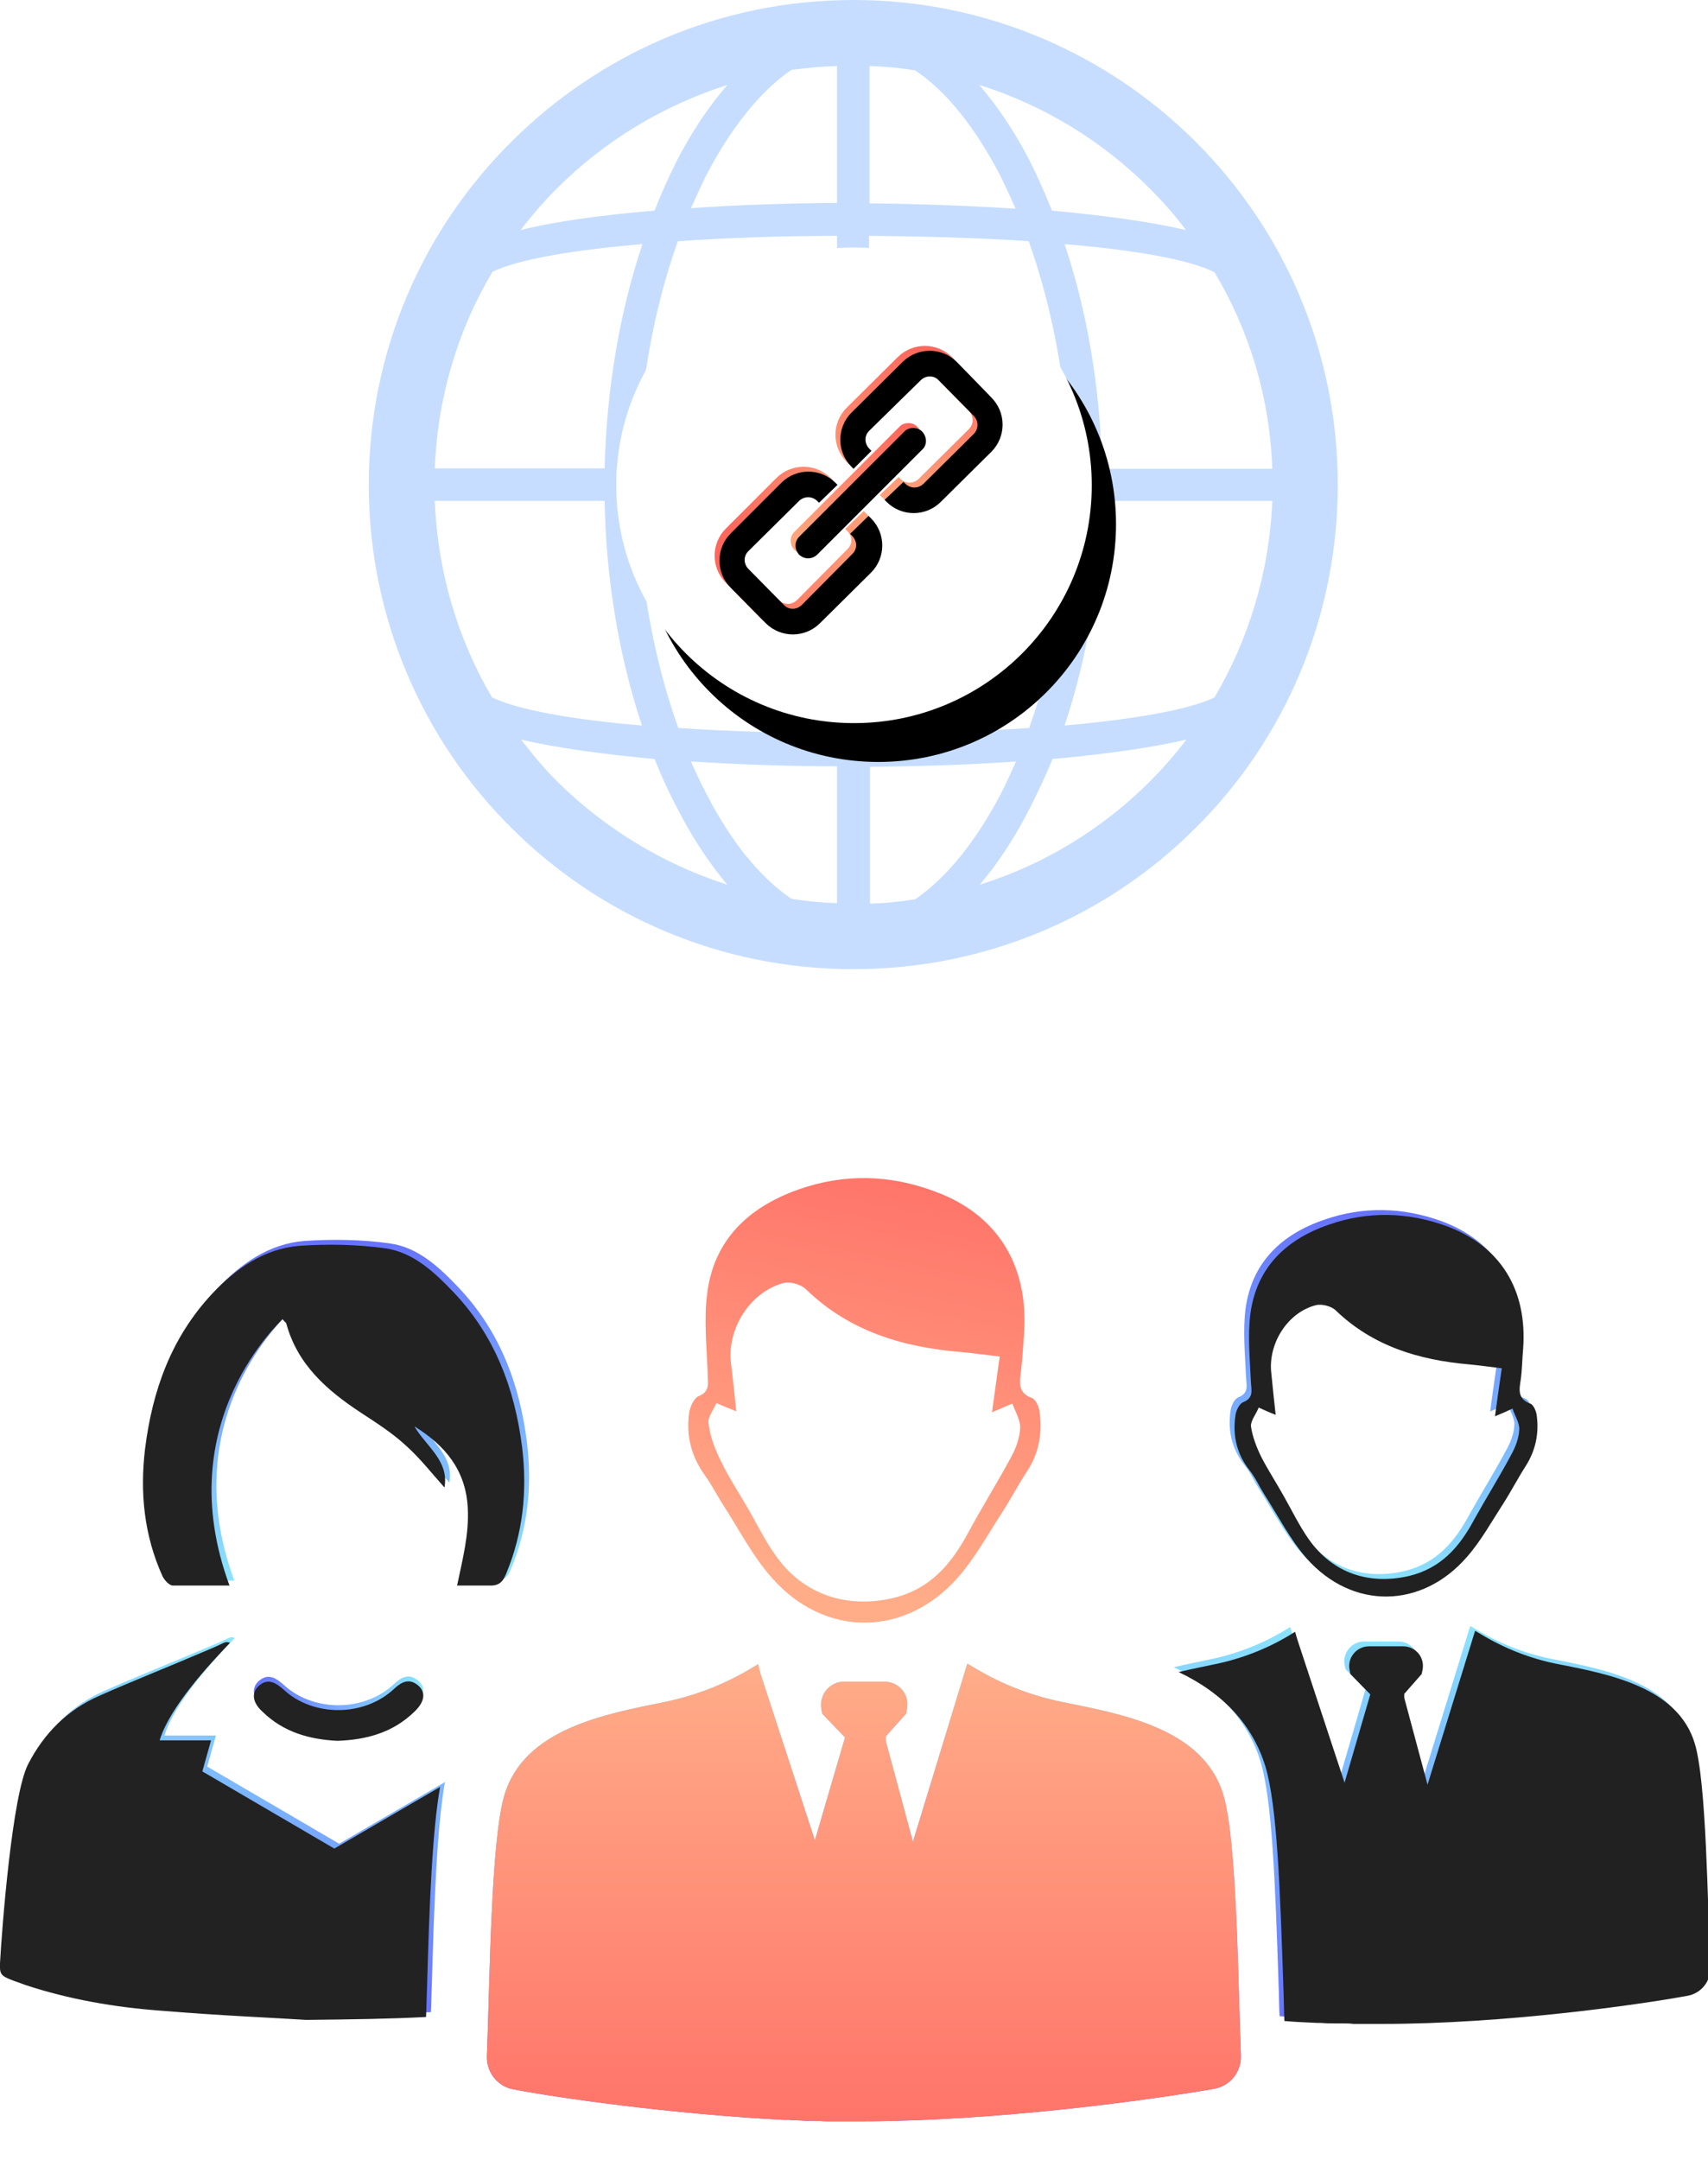 <?xml version="1.0" encoding="utf-8"?>
<!-- Generator: Adobe Illustrator 21.1.0, SVG Export Plug-In . SVG Version: 6.00 Build 0)  -->
<svg version="1.1" id="Layer_1" xmlns="http://www.w3.org/2000/svg" xmlns:xlink="http://www.w3.org/1999/xlink" x="0px" y="0px"
	 viewBox="0 0 352 445" style="enable-background:new 0 0 352 445;" xml:space="preserve">
<style type="text/css">
	.st0{filter:url(#filter-1);}
	.st1{fill:url(#SVGID_1_);}
	.st2{fill:url(#SVGID_2_);}
	.st3{fill:url(#SVGID_3_);}
	.st4{opacity:0.868;}
	.st5{fill:url(#path-6_2_);}
	.st6{filter:url(#filter-7);}
	.st7{fill:url(#path-8_2_);}
	.st8{filter:url(#filter-9);}
	.st9{opacity:0.866;}
	.st10{fill:url(#path-11_2_);}
	.st11{filter:url(#filter-12);}
	.st12{fill:url(#path-13_2_);}
	.st13{filter:url(#filter-14);}
	.st14{fill:url(#path-15_2_);}
	.st15{filter:url(#filter-16);}
	.st16{opacity:0.43;}
	.st17{fill:#7CB0FF;}
	.st18{filter:url(#filter-18);}
	.st19{fill:#FFFFFF;}
	.st20{fill:url(#path-20_2_);}
	.st21{filter:url(#filter-21);}
	.st22{fill:url(#path-23_2_);}
	.st23{filter:url(#filter-24);}
	.st24{fill:url(#path-26_2_);}
	.st25{filter:url(#filter-27);}
</style>
<filter  filterUnits="objectBoundingBox" height="107.4%" id="filter-9" width="105.5%" x="-2.7%" y="-3.7%">
	<feGaussianBlur  in="SourceAlpha" result="shadowBlurInner1" stdDeviation="2.5"></feGaussianBlur>
	<feOffset  dx="1" dy="1" in="shadowBlurInner1" result="shadowOffsetInner1"></feOffset>
	<feComposite  in="shadowOffsetInner1" in2="SourceAlpha" k2="-1" k3="1" operator="arithmetic" result="shadowInnerInner1">
		</feComposite>
	<feColorMatrix  in="shadowInnerInner1" type="matrix" values="0 0 0 0 0   0 0 0 0 0   0 0 0 0 0  0 0 0 0.323 0">
		</feColorMatrix>
</filter>
<filter  filterUnits="objectBoundingBox" height="107.6%" id="filter-7" width="109.6%" x="-4.8%" y="-3.8%">
	<feGaussianBlur  in="SourceAlpha" result="shadowBlurInner1" stdDeviation="2.5"></feGaussianBlur>
	<feOffset  dx="1" dy="1" in="shadowBlurInner1" result="shadowOffsetInner1"></feOffset>
	<feComposite  in="shadowOffsetInner1" in2="SourceAlpha" k2="-1" k3="1" operator="arithmetic" result="shadowInnerInner1">
		</feComposite>
	<feColorMatrix  in="shadowInnerInner1" type="matrix" values="0 0 0 0 0   0 0 0 0 0   0 0 0 0 0  0 0 0 0.323 0">
		</feColorMatrix>
</filter>
<filter  filterUnits="objectBoundingBox" height="118.6%" id="filter-27" width="118.6%" x="-9.3%" y="-9.3%">
	<feGaussianBlur  in="SourceAlpha" result="shadowBlurInner1" stdDeviation="2"></feGaussianBlur>
	<feOffset  dx="1" dy="1" in="shadowBlurInner1" result="shadowOffsetInner1"></feOffset>
	<feComposite  in="shadowOffsetInner1" in2="SourceAlpha" k2="-1" k3="1" operator="arithmetic" result="shadowInnerInner1">
		</feComposite>
	<feColorMatrix  in="shadowInnerInner1" type="matrix" values="0 0 0 0 0   0 0 0 0 0   0 0 0 0 0  0 0 0 0.19 0">
		</feColorMatrix>
</filter>
<filter  filterUnits="objectBoundingBox" height="115.0%" id="filter-24" width="114.9%" x="-7.5%" y="-7.5%">
	<feGaussianBlur  in="SourceAlpha" result="shadowBlurInner1" stdDeviation="2"></feGaussianBlur>
	<feOffset  dx="1" dy="1" in="shadowBlurInner1" result="shadowOffsetInner1"></feOffset>
	<feComposite  in="shadowOffsetInner1" in2="SourceAlpha" k2="-1" k3="1" operator="arithmetic" result="shadowInnerInner1">
		</feComposite>
	<feColorMatrix  in="shadowInnerInner1" type="matrix" values="0 0 0 0 0   0 0 0 0 0   0 0 0 0 0  0 0 0 0.19 0">
		</feColorMatrix>
</filter>
<filter  filterUnits="objectBoundingBox" height="115.0%" id="filter-21" width="114.9%" x="-7.5%" y="-7.5%">
	<feGaussianBlur  in="SourceAlpha" result="shadowBlurInner1" stdDeviation="2"></feGaussianBlur>
	<feOffset  dx="1" dy="1" in="shadowBlurInner1" result="shadowOffsetInner1"></feOffset>
	<feComposite  in="shadowOffsetInner1" in2="SourceAlpha" k2="-1" k3="1" operator="arithmetic" result="shadowInnerInner1">
		</feComposite>
	<feColorMatrix  in="shadowInnerInner1" type="matrix" values="0 0 0 0 0   0 0 0 0 0   0 0 0 0 0  0 0 0 0.19 0">
		</feColorMatrix>
</filter>
<filter  filterUnits="objectBoundingBox" height="224.5%" id="filter-18" width="224.5%" x="-57.1%" y="-54.1%">
	<feOffset  dx="5" dy="8" in="SourceAlpha" result="shadowOffsetOuter1"></feOffset>
	<feGaussianBlur  in="shadowOffsetOuter1" result="shadowBlurOuter1" stdDeviation="19"></feGaussianBlur>
	<feColorMatrix  in="shadowBlurOuter1" type="matrix" values="0 0 0 0 0   0 0 0 0 0   0 0 0 0 0  0 0 0 0.169 0">
		</feColorMatrix>
</filter>
<filter  filterUnits="objectBoundingBox" height="107.7%" id="filter-16" width="106.6%" x="-3.3%" y="-3.9%">
	<feGaussianBlur  in="SourceAlpha" result="shadowBlurInner1" stdDeviation="2.5"></feGaussianBlur>
	<feOffset  dx="-1" dy="1" in="shadowBlurInner1" result="shadowOffsetInner1"></feOffset>
	<feComposite  in="shadowOffsetInner1" in2="SourceAlpha" k2="-1" k3="1" operator="arithmetic" result="shadowInnerInner1">
		</feComposite>
	<feColorMatrix  in="shadowInnerInner1" type="matrix" values="0 0 0 0 0   0 0 0 0 0   0 0 0 0 0  0 0 0 0.323 0">
		</feColorMatrix>
</filter>
<filter  filterUnits="objectBoundingBox" height="108.5%" id="filter-14" width="107.6%" x="-3.8%" y="-4.3%">
	<feGaussianBlur  in="SourceAlpha" result="shadowBlurInner1" stdDeviation="2.5"></feGaussianBlur>
	<feOffset  dx="-1" dy="1" in="shadowBlurInner1" result="shadowOffsetInner1"></feOffset>
	<feComposite  in="shadowOffsetInner1" in2="SourceAlpha" k2="-1" k3="1" operator="arithmetic" result="shadowInnerInner1">
		</feComposite>
	<feColorMatrix  in="shadowInnerInner1" type="matrix" values="0 0 0 0 0   0 0 0 0 0   0 0 0 0 0  0 0 0 0.323 0">
		</feColorMatrix>
</filter>
<filter  filterUnits="objectBoundingBox" height="133.0%" id="filter-12" width="111.5%" x="-5.7%" y="-16.5%">
	<feGaussianBlur  in="SourceAlpha" result="shadowBlurInner1" stdDeviation="1.5"></feGaussianBlur>
	<feOffset  dx="0" dy="1" in="shadowBlurInner1" result="shadowOffsetInner1"></feOffset>
	<feComposite  in="shadowOffsetInner1" in2="SourceAlpha" k2="-1" k3="1" operator="arithmetic" result="shadowInnerInner1">
		</feComposite>
	<feColorMatrix  in="shadowInnerInner1" type="matrix" values="0 0 0 0 0   0 0 0 0 0   0 0 0 0 0  0 0 0 0.277 0">
		</feColorMatrix>
</filter>
<filter  filterUnits="objectBoundingBox" height="114.4%" id="filter-1" width="117.9%" x="-7.7%" y="-5.1%">
	<feOffset  dx="2" dy="4" in="SourceAlpha" result="shadowOffsetOuter1"></feOffset>
	<feGaussianBlur  in="shadowOffsetOuter1" result="shadowBlurOuter1" stdDeviation="4"></feGaussianBlur>
	
		<feColorMatrix  in="shadowBlurOuter1" result="shadowMatrixOuter1" type="matrix" values="0 0 0 0 0.164   0 0 0 0 0.194   0 0 0 0 0.259  0 0 0 0.133 0">
		</feColorMatrix>
	<feMerge>
		<feMergeNode  in="shadowMatrixOuter1"></feMergeNode>
		<feMergeNode  in="SourceGraphic"></feMergeNode>
	</feMerge>
</filter>
<title>Group 2</title>
<desc>Created with Sketch.</desc>
<g id="Page-1">
	<g id="Group-2">
		<g id="Group" transform="translate(0, 238)">
			<g id="Shape" transform="translate(98.143, 0)" class="st0">
				
					<linearGradient id="SVGID_1_" gradientUnits="userSpaceOnUse" x1="-219.012" y1="283.23" x2="-218.858" y2="284.17" gradientTransform="matrix(72.699 0 0 -91.63 15995.446 26038.318)">
					<stop  offset="0" style="stop-color:#FFAD89"/>
					<stop  offset="1" style="stop-color:#FF7469"/>
				</linearGradient>
				<path class="st1" d="M43.8,45.7c-0.9,0.4-1.7,2.1-1.9,3.3c-0.7,4.8,0.4,9.1,3.3,13.1c1.3,1.8,2.3,3.8,3.5,5.7
					C52.1,73,54.9,78.6,59,83.2c11,12.4,27.6,12.1,38.4-0.3c3.4-3.9,5.9-8.5,8.7-12.8c1.9-2.9,3.5-6,5.4-8.9
					c2.5-3.8,3.2-7.9,2.6-12.3c-0.1-1-0.8-2.5-1.5-2.8c-3.1-1.1-2.6-3.3-2.3-5.8c0.3-2.5,0.4-4.9,0.6-7.4c1-14.2-5.5-24.7-18.4-29.4
					C83.2,0,73.7-0.2,64.4,3.1C54.2,6.7,47,13.4,45.6,24.5c-0.7,5.4-0.1,11,0.1,16.5C45.7,43,46.3,44.7,43.8,45.7z M47.5,47.1
					c1.3,0.6,2.6,1.1,4.1,1.7c-0.3-3.1-0.7-6.5-1.1-10c-0.8-7,3.9-14.5,10.7-16.4c1.4-0.4,3.7,0.2,4.8,1.3C75,32.4,86,35.6,98,36.6
					c2.5,0.2,4.9,0.6,7.9,0.9c-0.6,4-1.1,8-1.6,11.5c1.4-0.6,2.8-1.2,4.2-1.8c0.6,1.7,1.7,3.5,1.6,5.1c-0.1,2-0.9,4.2-1.9,6
					c-2.8,5.2-6,10.3-8.8,15.5c-3.5,6.5-7.9,11.7-15.6,13.5c-9.6,2.2-18.5-0.8-24.1-8.8c-2.3-3.2-4-6.8-6-10.2
					c-1.8-3.1-3.8-6.1-5.3-9.3c-1.2-2.4-2.2-5-2.5-7.6C45.6,50.1,46.9,48.5,47.5,47.1z"/>
				
					<linearGradient id="SVGID_2_" gradientUnits="userSpaceOnUse" x1="-219.852" y1="284.185" x2="-219.852" y2="283.185" gradientTransform="matrix(155.513 0 0 -94.429 34267.934 26935.715)">
					<stop  offset="0" style="stop-color:#7AE0FF"/>
					<stop  offset="1" style="stop-color:#4F5DFF"/>
				</linearGradient>
				<path class="st2" d="M88,137.5l-5.6-20.8l0-0.9l4.2-4.7l0.2-1.1c0.5-2.9-1.7-5.5-4.7-5.5l-8.3,0c-2.9,0-5.1,2.6-4.7,5.5l0.2,1.1
					l4.7,4.9l-6.2,21.2l-11.2-34.3l-0.5-2l-1.5,0.9c-5.5,3.3-11.5,5.6-17.8,6.9c-12.3,2.5-28.9,5.5-33,19.2
					c-2.8,9.4-3,38.6-3.6,53.8c-0.1,3.3,2.2,6.2,5.4,6.8c9.4,1.8,32.6,5.1,55.8,6.3l0,0c0.3,0,0.5,0,0.8,0c1.3,0.1,2.6,0.1,3.8,0.2
					c0.5,0,0.9,0,1.4,0c1.1,0,2.1,0.1,3.2,0.1c-0.2,0-0.4,0-0.7,0v0c0.2,0,0.4,0,0.7,0v0c0.1,0,0.3,0,0.4,0c0.2,0,0.4,0,0.6,0
					c0.2,0,0.3,0,0.5,0v0c0.2,0,0.4,0,0.7,0c1.4,0,2.8,0,4.2,0c1.1,0,2.1,0,3.2,0c-1.1,0-2.1,0-3.2,0c28.9,0,61.1-4.6,73.1-6.7
					c3.3-0.6,5.6-3.5,5.5-6.8c-0.6-15.2-0.8-44.3-3.6-53.7c-4.1-13.8-20.9-16.7-33.2-19.2c-6.4-1.3-12.6-3.7-18.2-7.1l-1.4-0.8
					L88,137.5z M85.9,194.9c-0.2,0-0.5,0-0.7,0v0C85.4,194.9,85.7,194.9,85.9,194.9C85.9,194.9,85.9,194.9,85.9,194.9z M72.3,195
					C72.3,195,72.3,195,72.3,195C72.3,195,72.3,195,72.3,195z"/>
				
					<linearGradient id="SVGID_3_" gradientUnits="userSpaceOnUse" x1="-219.852" y1="284.185" x2="-219.852" y2="283.185" gradientTransform="matrix(155.513 0 0 -94.429 34267.934 26935.715)">
					<stop  offset="0" style="stop-color:#FFAD89"/>
					<stop  offset="1" style="stop-color:#FF7469"/>
				</linearGradient>
				<path class="st3" d="M88,137.5l-5.6-20.8l0-0.9l4.2-4.7l0.2-1.1c0.5-2.9-1.7-5.5-4.7-5.5l-8.3,0c-2.9,0-5.1,2.6-4.7,5.5l0.2,1.1
					l4.7,4.9l-6.2,21.2l-11.2-34.3l-0.5-2l-1.5,0.9c-5.5,3.3-11.5,5.6-17.8,6.9c-12.3,2.5-28.9,5.5-33,19.2
					c-2.8,9.4-3,38.6-3.6,53.8c-0.1,3.3,2.2,6.2,5.4,6.8c9.4,1.8,32.6,5.1,55.8,6.3l0,0c0.3,0,0.5,0,0.8,0c1.3,0.1,2.6,0.1,3.8,0.2
					c0.5,0,0.9,0,1.4,0c1.1,0,2.1,0.1,3.2,0.1c-0.2,0-0.4,0-0.7,0v0c0.2,0,0.4,0,0.7,0v0c0.1,0,0.3,0,0.4,0c0.2,0,0.4,0,0.6,0
					c0.2,0,0.3,0,0.5,0v0c0.2,0,0.4,0,0.7,0c1.4,0,2.8,0,4.2,0c1.1,0,2.1,0,3.2,0c-1.1,0-2.1,0-3.2,0c28.9,0,61.1-4.6,73.1-6.7
					c3.3-0.6,5.6-3.5,5.5-6.8c-0.6-15.2-0.8-44.3-3.6-53.7c-4.1-13.8-20.9-16.7-33.2-19.2c-6.4-1.3-12.6-3.7-18.2-7.1l-1.4-0.8
					L88,137.5z M85.9,194.9c-0.2,0-0.5,0-0.7,0v0C85.4,194.9,85.7,194.9,85.9,194.9C85.9,194.9,85.9,194.9,85.9,194.9z M72.3,195
					C72.3,195,72.3,195,72.3,195C72.3,195,72.3,195,72.3,195z"/>
			</g>
			<g id="Shape_1_" transform="translate(241, 10.429)" class="st4">
				<g>
					<g>
						
							<linearGradient id="path-6_2_" gradientUnits="userSpaceOnUse" x1="-361.53" y1="272.593" x2="-361.53" y2="273.593" gradientTransform="matrix(62.43 0 0 -78.694 22613.934 21531.045)">
							<stop  offset="0" style="stop-color:#7AE0FF"/>
							<stop  offset="1" style="stop-color:#4F5DFF"/>
						</linearGradient>
						<path id="path-6" class="st5" d="M14.2,39.5c-0.8,0.3-1.5,1.8-1.6,2.8c-0.6,4.1,0.3,7.9,2.9,11.2c1.2,1.5,2,3.3,3,4.9
							c2.9,4.5,5.3,9.3,8.8,13.3c9.4,10.6,23.7,10.4,33-0.3c2.9-3.3,5.1-7.3,7.5-11c1.6-2.5,3-5.2,4.6-7.7c2.1-3.3,2.8-6.8,2.3-10.5
							c-0.1-0.9-0.7-2.2-1.3-2.4c-2.7-1-2.3-2.9-2-4.9c0.3-2.1,0.3-4.2,0.5-6.4c0.9-12.2-4.7-21.2-15.8-25.3
							c-8-2.9-16.2-3.1-24.2-0.3C23.1,5.9,17,11.7,15.7,21.2c-0.6,4.7-0.1,9.5,0.1,14.2C15.9,37.1,16.4,38.6,14.2,39.5z M17.4,40.6
							c1.1,0.5,2.2,1,3.5,1.5c-0.3-2.6-0.6-5.6-0.9-8.6c-0.7-6,3.3-12.5,9.2-14c1.2-0.3,3.2,0.2,4.1,1.1C41,28,50.5,30.8,60.7,31.7
							c2.1,0.2,4.2,0.5,6.8,0.8c-0.5,3.5-1,6.8-1.4,9.9c1.2-0.5,2.4-1,3.6-1.6c0.5,1.5,1.5,3,1.4,4.4c-0.1,1.8-0.8,3.6-1.7,5.2
							c-2.4,4.5-5.1,8.8-7.6,13.3c-3,5.6-6.8,10-13.4,11.6c-8.3,1.9-15.8-0.6-20.7-7.6c-1.9-2.7-3.4-5.8-5.1-8.8
							c-1.5-2.7-3.2-5.3-4.6-8c-1-2-1.9-4.3-2.2-6.5C15.8,43.2,16.9,41.9,17.4,40.6z"/>
					</g>
					<g class="st6">
						<path id="path-6_3_" d="M14.2,39.5c-0.8,0.3-1.5,1.8-1.6,2.8c-0.6,4.1,0.3,7.9,2.9,11.2c1.2,1.5,2,3.3,3,4.9
							c2.9,4.5,5.3,9.3,8.8,13.3c9.4,10.6,23.7,10.4,33-0.3c2.9-3.3,5.1-7.3,7.5-11c1.6-2.5,3-5.2,4.6-7.7c2.1-3.3,2.8-6.8,2.3-10.5
							c-0.1-0.9-0.7-2.2-1.3-2.4c-2.7-1-2.3-2.9-2-4.9c0.3-2.1,0.3-4.2,0.5-6.4c0.9-12.2-4.7-21.2-15.8-25.3
							c-8-2.9-16.2-3.1-24.2-0.3C23.1,5.9,17,11.7,15.7,21.2c-0.6,4.7-0.1,9.5,0.1,14.2C15.9,37.1,16.4,38.6,14.2,39.5z M17.4,40.6
							c1.1,0.5,2.2,1,3.5,1.5c-0.3-2.6-0.6-5.6-0.9-8.6c-0.7-6,3.3-12.5,9.2-14c1.2-0.3,3.2,0.2,4.1,1.1C41,28,50.5,30.8,60.7,31.7
							c2.1,0.2,4.2,0.5,6.8,0.8c-0.5,3.5-1,6.8-1.4,9.9c1.2-0.5,2.4-1,3.6-1.6c0.5,1.5,1.5,3,1.4,4.4c-0.1,1.8-0.8,3.6-1.7,5.2
							c-2.4,4.5-5.1,8.8-7.6,13.3c-3,5.6-6.8,10-13.4,11.6c-8.3,1.9-15.8-0.6-20.7-7.6c-1.9-2.7-3.4-5.8-5.1-8.8
							c-1.5-2.7-3.2-5.3-4.6-8c-1-2-1.9-4.3-2.2-6.5C15.8,43.2,16.9,41.9,17.4,40.6z"/>
					</g>
				</g>
				<g>
					<g>
						
							<linearGradient id="path-8_2_" gradientUnits="userSpaceOnUse" x1="-362.378" y1="273.622" x2="-362.378" y2="272.622" gradientTransform="matrix(109.593 0 0 -81.12 39769.711 22282.812)">
							<stop  offset="0" style="stop-color:#7AE0FF"/>
							<stop  offset="1" style="stop-color:#4F5DFF"/>
						</linearGradient>
						<path id="path-8" class="st7" d="M107.3,109.9c-3.5-11.8-17.9-14.4-28.5-16.5c-5.5-1.1-10.8-3.2-15.6-6.1L62,86.6l-9.8,31.7
							l-4.8-17.9l0-0.8l3.6-4.1l0.2-1c0.4-2.5-1.5-4.7-4-4.7l-7.1,0c-2.5,0-4.4,2.3-4,4.7l0.2,1l4.1,4.2l-5.3,18.2l-9.7-29.4
							l-0.5-1.7l-1.3,0.8c-4.7,2.8-9.9,4.8-15.3,5.9c-2.3,0.5-4.9,1-7.4,1.6c9.3,4.4,15.3,11,17.9,19.5c2.4,8.1,3,24.8,3.7,45.8
							c0.1,2.3,0.1,4.5,0.2,6.6c2.3,0.2,4.6,0.3,6.9,0.4v0c0.2,0,0.5,0,0.7,0c1.1,0.1,2.2,0.1,3.3,0.1c0.4,0,0.8,0,1.2,0
							c0.7,0,1.4,0,2.1,0.1c0,0,0,0,0,0c0.2,0,0.4,0,0.6,0v0c0.1,0,0.3,0,0.4,0c0.2,0,0.3,0,0.5,0c0.1,0,0.3,0,0.4,0v0
							c0.2,0,0.4,0,0.6,0c1.2,0,2.4,0,3.6,0c24.8,0,52.5-3.9,62.8-5.8c2.8-0.5,4.8-3,4.7-5.9C109.9,143,109.7,118,107.3,109.9z
							 M50.4,167.6c-0.2,0-0.4,0-0.6,0v0C50,167.6,50.2,167.6,50.4,167.6C50.4,167.6,50.4,167.6,50.4,167.6z"/>
					</g>
					<g class="st8">
						<path id="path-8_3_" d="M107.3,109.9c-3.5-11.8-17.9-14.4-28.5-16.5c-5.5-1.1-10.8-3.2-15.6-6.1L62,86.6l-9.8,31.7l-4.8-17.9
							l0-0.8l3.6-4.1l0.2-1c0.4-2.5-1.5-4.7-4-4.7l-7.1,0c-2.5,0-4.4,2.3-4,4.7l0.2,1l4.1,4.2l-5.3,18.2l-9.7-29.4l-0.5-1.7
							l-1.3,0.8c-4.7,2.8-9.9,4.8-15.3,5.9c-2.3,0.5-4.9,1-7.4,1.6c9.3,4.4,15.3,11,17.9,19.5c2.4,8.1,3,24.8,3.7,45.8
							c0.1,2.3,0.1,4.5,0.2,6.6c2.3,0.2,4.6,0.3,6.9,0.4v0c0.2,0,0.5,0,0.7,0c1.1,0.1,2.2,0.1,3.3,0.1c0.4,0,0.8,0,1.2,0
							c0.7,0,1.4,0,2.1,0.1c0,0,0,0,0,0c0.2,0,0.4,0,0.6,0v0c0.1,0,0.3,0,0.4,0c0.2,0,0.3,0,0.5,0c0.1,0,0.3,0,0.4,0v0
							c0.2,0,0.4,0,0.6,0c1.2,0,2.4,0,3.6,0c24.8,0,52.5-3.9,62.8-5.8c2.8-0.5,4.8-3,4.7-5.9C109.9,143,109.7,118,107.3,109.9z
							 M50.4,167.6c-0.2,0-0.4,0-0.6,0v0C50,167.6,50.2,167.6,50.4,167.6C50.4,167.6,50.4,167.6,50.4,167.6z"/>
					</g>
				</g>
			</g>
			<g id="Shape_2_" class="st9">
				<g>
					
						<linearGradient id="path-11_2_" gradientUnits="userSpaceOnUse" x1="-118.478" y1="278.155" x2="-119.478" y2="278.155" gradientTransform="matrix(34.921 0 0 -12.136 4224.571 3489.317)">
						<stop  offset="0" style="stop-color:#7AE0FF"/>
						<stop  offset="1" style="stop-color:#4F5DFF"/>
					</linearGradient>
					<path id="path-11" class="st10" d="M69.5,119.7c-5.8-0.3-11.1-1.8-15.4-6c-2.1-1.9-2.3-3.9-0.8-5.3c1.9-1.7,3.5-0.7,5.1,0.7
						c6.1,5.7,16.6,5.7,22.8-0.1c1.6-1.5,3.2-2.3,5.1-0.6c1.5,1.4,1.2,3.3-0.9,5.3C81,118,75.5,119.5,69.5,119.7z"/>
				</g>
				<g class="st11">
					<path id="path-11_3_" d="M69.5,119.7c-5.8-0.3-11.1-1.8-15.4-6c-2.1-1.9-2.3-3.9-0.8-5.3c1.9-1.7,3.5-0.7,5.1,0.7
						c6.1,5.7,16.6,5.7,22.8-0.1c1.6-1.5,3.2-2.3,5.1-0.6c1.5,1.4,1.2,3.3-0.9,5.3C81,118,75.5,119.5,69.5,119.7z"/>
				</g>
			</g>
			<g id="Shape_3_" class="st9">
				<g>
					
						<linearGradient id="path-13_2_" gradientUnits="userSpaceOnUse" x1="-120.936" y1="282.904" x2="-120.936" y2="283.904" gradientTransform="matrix(78.618 0 0 -70.281 9577.506 19970.836)">
						<stop  offset="0" style="stop-color:#7AE0FF"/>
						<stop  offset="1" style="stop-color:#4F5DFF"/>
					</linearGradient>
					<path id="path-13" class="st12" d="M48.3,87.7H36.6c-0.7,0-1.7-1.1-2.1-1.9c-3.8-8.4-4.7-17.2-3.6-26.3
						c1.5-12,5.4-22.9,13.8-31.9c4.9-5.2,10.7-9.3,18-9.9c5.8-0.4,11.8-0.3,17.6,0.5c5.9,0.8,10.3,5,14.3,9.2
						c8.4,8.9,12.5,19.8,14,31.8c1.1,9,0.2,17.7-3.3,26.1c-0.7,1.7-1.5,2.5-3.5,2.4h-6.6c1.1-5.3,2.5-10.5,2.2-16
						c-0.4-7.8-4.7-12.9-11-16.8c2.4,4.1,7.2,7.1,6.2,12.6c-2.6-2.9-5-6-7.9-8.6c-2.8-2.6-6.1-4.7-9.3-6.8
						c-7-4.6-13.1-9.9-15.4-18.4c0-0.1-0.2-0.2-0.8-0.9C59.3,33,35.7,53.7,48.3,87.7z"/>
				</g>
				<g class="st13">
					<path id="path-13_3_" d="M48.3,87.7H36.6c-0.7,0-1.7-1.1-2.1-1.9c-3.8-8.4-4.7-17.2-3.6-26.3c1.5-12,5.4-22.9,13.8-31.9
						c4.9-5.2,10.7-9.3,18-9.9c5.8-0.4,11.8-0.3,17.6,0.5c5.9,0.8,10.3,5,14.3,9.2c8.4,8.9,12.5,19.8,14,31.8
						c1.1,9,0.2,17.7-3.3,26.1c-0.7,1.7-1.5,2.5-3.5,2.4h-6.6c1.1-5.3,2.5-10.5,2.2-16c-0.4-7.8-4.7-12.9-11-16.8
						c2.4,4.1,7.2,7.1,6.2,12.6c-2.6-2.9-5-6-7.9-8.6c-2.8-2.6-6.1-4.7-9.3-6.8c-7-4.6-13.1-9.9-15.4-18.4c0-0.1-0.2-0.2-0.8-0.9
						C59.3,33,35.7,53.7,48.3,87.7z"/>
				</g>
			</g>
			<g id="Shape_4_" class="st9">
				<g>
					
						<linearGradient id="path-15_2_" gradientUnits="userSpaceOnUse" x1="-121.145" y1="284.011" x2="-121.145" y2="283.011" gradientTransform="matrix(90.759 0 0 -77.839 11041.3 22206.504)">
						<stop  offset="0" style="stop-color:#7AE0FF"/>
						<stop  offset="1" style="stop-color:#4F5DFF"/>
					</linearGradient>
					<path id="path-15" class="st14" d="M89,170.8c0.5-17.8,1.1-32.6,2.7-41.6l-21.8,12.7L42.7,126l1.8-6.4H33.9
						c2.1-6.9,10.2-15.6,14.5-20.1c-0.5-0.2-0.9-0.2-1.5,0.1c-1.4,0.7-2.9,1.3-4.3,1.9c-7,3-14.1,5.8-21.1,8.9
						c-6.6,2.9-11.4,7.7-14.7,14.1c-3.3,6.4-5.4,33.8-5.8,41c-0.1,2.2,0.2,2.6,2.2,3.4c1,0.4,2,0.7,3,1.1c9.1,3,18.5,4.6,27.9,5.3
						c11.9,1,23.9,1.5,30,1.9c9.2-0.1,17.3-0.2,24.7-0.6C88.9,174.8,88.9,172.9,89,170.8z"/>
				</g>
				<g class="st15">
					<path id="path-15_3_" d="M89,170.8c0.5-17.8,1.1-32.6,2.7-41.6l-21.8,12.7L42.7,126l1.8-6.4H33.9c2.1-6.9,10.2-15.6,14.5-20.1
						c-0.5-0.2-0.9-0.2-1.5,0.1c-1.4,0.7-2.9,1.3-4.3,1.9c-7,3-14.1,5.8-21.1,8.9c-6.6,2.9-11.4,7.7-14.7,14.1
						c-3.3,6.4-5.4,33.8-5.8,41c-0.1,2.2,0.2,2.6,2.2,3.4c1,0.4,2,0.7,3,1.1c9.1,3,18.5,4.6,27.9,5.3c11.9,1,23.9,1.5,30,1.9
						c9.2-0.1,17.3-0.2,24.7-0.6C88.9,174.8,88.9,172.9,89,170.8z"/>
				</g>
			</g>
		</g>
		<g id="noun_x5F_941907_x5F_cc-_x28_1_x29_" transform="translate(76, 0)" class="st16">
			<path id="Shape_5_" class="st17" d="M99.9,0C72.3,0,47.4,11.2,29.3,29.3C11.2,47.3,0,72.3,0,99.9c0,27.5,11.2,52.6,29.3,70.6
				c18.1,18.1,43,29.2,70.6,29.2c27.5,0,52.6-11.1,70.6-29.2c18.1-18,29.2-43.1,29.2-70.6c0-27.5-11.1-52.5-29.2-70.6
				C152.4,11.2,127.4,0,99.9,0z M96.5,13.6v28.2c-10.3,0.1-20.5,0.4-30.1,1.1c1-2.2,2-4.4,3-6.5c5.1-9.8,11.1-17.5,17.7-22
				C90.2,14,93.3,13.7,96.5,13.6z M103.2,13.6c3.2,0.1,6.3,0.4,9.4,0.9c6.6,4.4,12.6,12.1,17.7,22c1,2.1,2,4.2,3,6.5
				c-9.5-0.6-19.8-1-30.1-1.1V13.6z M73.9,17.5c-3.8,4.4-7.4,9.7-10.5,15.8c-1.6,3.2-3.1,6.5-4.5,10.1c-10.8,0.9-20.4,2.2-27.6,4
				c2.3-3,4.8-5.9,7.5-8.6C48.5,29.1,60.5,21.8,73.9,17.5z M125.8,17.5c13.4,4.2,25.4,11.6,35.1,21.3c2.7,2.7,5.2,5.5,7.5,8.6
				c-7.2-1.7-16.8-3-27.6-4c-1.4-3.5-2.9-6.9-4.5-10.1C133.2,27.3,129.7,22,125.8,17.5z M96.5,48.6v47.9H55.4
				c0.4-17,3.4-33.1,8.3-46.8C73.9,49,85.1,48.6,96.5,48.6z M103.2,48.6c11.4,0.1,22.6,0.4,32.8,1.1c4.9,13.7,8,29.8,8.3,46.8h-41.2
				V48.6z M56.4,50.3C51.8,64,49,79.9,48.6,96.5h-35c0.6-14.8,4.8-28.6,11.9-40.5C30.9,53.4,42.2,51.5,56.4,50.3z M143.4,50.3
				c14.2,1.2,25.5,3.1,30.9,5.8c7.1,11.9,11.4,25.7,11.9,40.5h-35.1C150.8,80,148,64,143.4,50.3z M13.6,103.2h35
				c0.3,16.6,3.1,32.5,7.7,46.3c-14.2-1.2-25.5-3.2-30.9-5.8C18.4,131.8,14.2,118,13.6,103.2z M55.4,103.2h41.1v47.9
				c-11.3-0.1-22.5-0.4-32.7-1.1C58.9,136.4,55.8,120.2,55.4,103.2z M103.2,103.2h41.2c-0.4,16.9-3.4,33.1-8.3,46.8
				c-10.2,0.7-21.4,1.1-32.8,1.1V103.2z M151.1,103.2h35.1c-0.6,14.8-4.9,28.6-11.9,40.5c-5.4,2.6-16.7,4.5-30.9,5.8
				C148,135.7,150.8,119.8,151.1,103.2z M168.5,152.4c-2.3,3-4.8,5.9-7.5,8.6c-9.7,9.7-21.7,17.1-35.1,21.3
				c3.8-4.4,7.3-9.8,10.4-15.9c1.6-3.2,3.2-6.5,4.6-10C151.7,155.4,161.2,154.1,168.5,152.4z M31.4,152.4c7.2,1.7,16.8,3,27.5,4
				c1.4,3.5,2.9,6.8,4.6,10c3.1,6.1,6.6,11.4,10.4,15.9C60.5,178,48.5,170.6,38.8,161C36.1,158.3,33.7,155.4,31.4,152.4z
				 M66.4,156.9c9.5,0.6,19.8,1,30.1,1v28.2c-3.2-0.1-6.3-0.4-9.4-0.9c-6.6-4.5-12.7-12.1-17.7-22C68.4,161.3,67.4,159.2,66.4,156.9
				z M133.4,156.9c-1,2.2-2,4.4-3,6.4c-5.1,9.8-11.2,17.5-17.8,22c-3,0.5-6.2,0.8-9.3,0.9V158C113.6,157.9,123.8,157.6,133.4,156.9z
				"/>
		</g>
		<g id="Oval">
			<g class="st18">
				<circle id="path-17_2_" cx="176" cy="100" r="49"/>
			</g>
			<g>
				<circle id="path-17_1_" class="st19" cx="176" cy="100" r="49"/>
			</g>
		</g>
		<g id="Group_1_" transform="translate(147, 71)">
			<g id="Shape_6_">
				<g>
					
						<linearGradient id="path-20_2_" gradientUnits="userSpaceOnUse" x1="-265.913" y1="448.694" x2="-265.737" y2="449.694" gradientTransform="matrix(33.471 0 0 -33.395 8939.42 15018.093)">
						<stop  offset="0" style="stop-color:#FFA57D"/>
						<stop  offset="1" style="stop-color:#FF675C"/>
					</linearGradient>
					<path id="path-20" class="st20" d="M49.2,2.6c-3.1-3.1-8.1-3.1-11.2,0L27.5,13c-3.1,3.1-3.1,8.1,0,11.2l0.4,0.4l3.7-3.7
						l-0.4-0.4c-1.1-1.1-1.1-2.7-0.1-3.7c0,0,0,0,0.1-0.1L41.7,6.4c1.1-1.1,2.7-1.1,3.7-0.1c0,0,0,0,0.1,0.1l7.2,7.3
						c1,1.1,1,2.6,0,3.7L42.3,27.7c-1.1,1-2.6,1-3.7,0l-0.4-0.4L34.3,31l0.4,0.4c3.1,3.1,8.1,3.1,11.2,0l10.4-10.3
						c3.1-3.1,3.1-8.1,0-11.2L49.2,2.6z"/>
				</g>
				<g class="st21">
					<path id="path-20_3_" d="M49.2,2.6c-3.1-3.1-8.1-3.1-11.2,0L27.5,13c-3.1,3.1-3.1,8.1,0,11.2l0.4,0.4l3.7-3.7l-0.4-0.4
						c-1.1-1.1-1.1-2.7-0.1-3.7c0,0,0,0,0.1-0.1L41.7,6.4c1.1-1.1,2.7-1.1,3.7-0.1c0,0,0,0,0.1,0.1l7.2,7.3c1,1.1,1,2.6,0,3.7
						L42.3,27.7c-1.1,1-2.6,1-3.7,0l-0.4-0.4L34.3,31l0.4,0.4c3.1,3.1,8.1,3.1,11.2,0l10.4-10.3c3.1-3.1,3.1-8.1,0-11.2L49.2,2.6z"
						/>
				</g>
			</g>
			<g id="Shape_7_">
				<g>
					
						<linearGradient id="path-23_2_" gradientUnits="userSpaceOnUse" x1="-265.322" y1="449.237" x2="-266.222" y2="449.161" gradientTransform="matrix(33.471 0 0 -33.395 8914.532 15043.056)">
						<stop  offset="0" style="stop-color:#FFA57D"/>
						<stop  offset="1" style="stop-color:#FF675C"/>
					</linearGradient>
					<path id="path-23" class="st22" d="M31,34.3L27.2,38l0.4,0.4c1.1,1.1,1.1,2.7,0.1,3.7c0,0,0,0-0.1,0.1L17.3,52.6
						c-1.1,1.1-2.7,1.1-3.7,0.1c0,0,0,0-0.1-0.1l-7.2-7.3c-1.1-1.1-1.1-2.7-0.1-3.7c0,0,0,0,0.1-0.1l10.4-10.3c1.1-1,2.6-1,3.7,0
						l0.4,0.4l3.8-3.7l-0.4-0.4c-3.1-3.1-8.1-3.1-11.2,0L2.6,37.9c-3.1,3.1-3.1,8.1,0,11.2l7.2,7.3c3.1,3.1,8.1,3.1,11.2,0L31.5,46
						c3.1-3.1,3.1-8.1,0-11.2L31,34.3z"/>
				</g>
				<g class="st23">
					<path id="path-23_3_" d="M31,34.3L27.2,38l0.4,0.4c1.1,1.1,1.1,2.7,0.1,3.7c0,0,0,0-0.1,0.1L17.3,52.6
						c-1.1,1.1-2.7,1.1-3.7,0.1c0,0,0,0-0.1-0.1l-7.2-7.3c-1.1-1.1-1.1-2.7-0.1-3.7c0,0,0,0,0.1-0.1l10.4-10.3c1.1-1,2.6-1,3.7,0
						l0.4,0.4l3.8-3.7l-0.4-0.4c-3.1-3.1-8.1-3.1-11.2,0L2.6,37.9c-3.1,3.1-3.1,8.1,0,11.2l7.2,7.3c3.1,3.1,8.1,3.1,11.2,0L31.5,46
						c3.1-3.1,3.1-8.1,0-11.2L31,34.3z"/>
				</g>
			</g>
			<g id="Shape_8_">
				<g>
					
						<linearGradient id="path-26_2_" gradientUnits="userSpaceOnUse" x1="-264.987" y1="448.2" x2="-264.833" y2="449.14" gradientTransform="matrix(26.837 0 0 -26.815 7138.882 12059.469)">
						<stop  offset="0" style="stop-color:#FFA57D"/>
						<stop  offset="1" style="stop-color:#FF675C"/>
					</linearGradient>
					<path id="path-26" class="st24" d="M16.7,42.3c1.1,1,2.6,1,3.7,0l21.9-21.9c0.9-1.1,0.6-2.8-0.5-3.7c-0.9-0.7-2.3-0.7-3.2,0
						L16.7,38.6C15.7,39.6,15.7,41.2,16.7,42.3z"/>
				</g>
				<g class="st25">
					<path id="path-26_3_" d="M16.7,42.3c1.1,1,2.6,1,3.7,0l21.9-21.9c0.9-1.1,0.6-2.8-0.5-3.7c-0.9-0.7-2.3-0.7-3.2,0L16.7,38.6
						C15.7,39.6,15.7,41.2,16.7,42.3z"/>
				</g>
			</g>
		</g>
	</g>
</g>
</svg>
